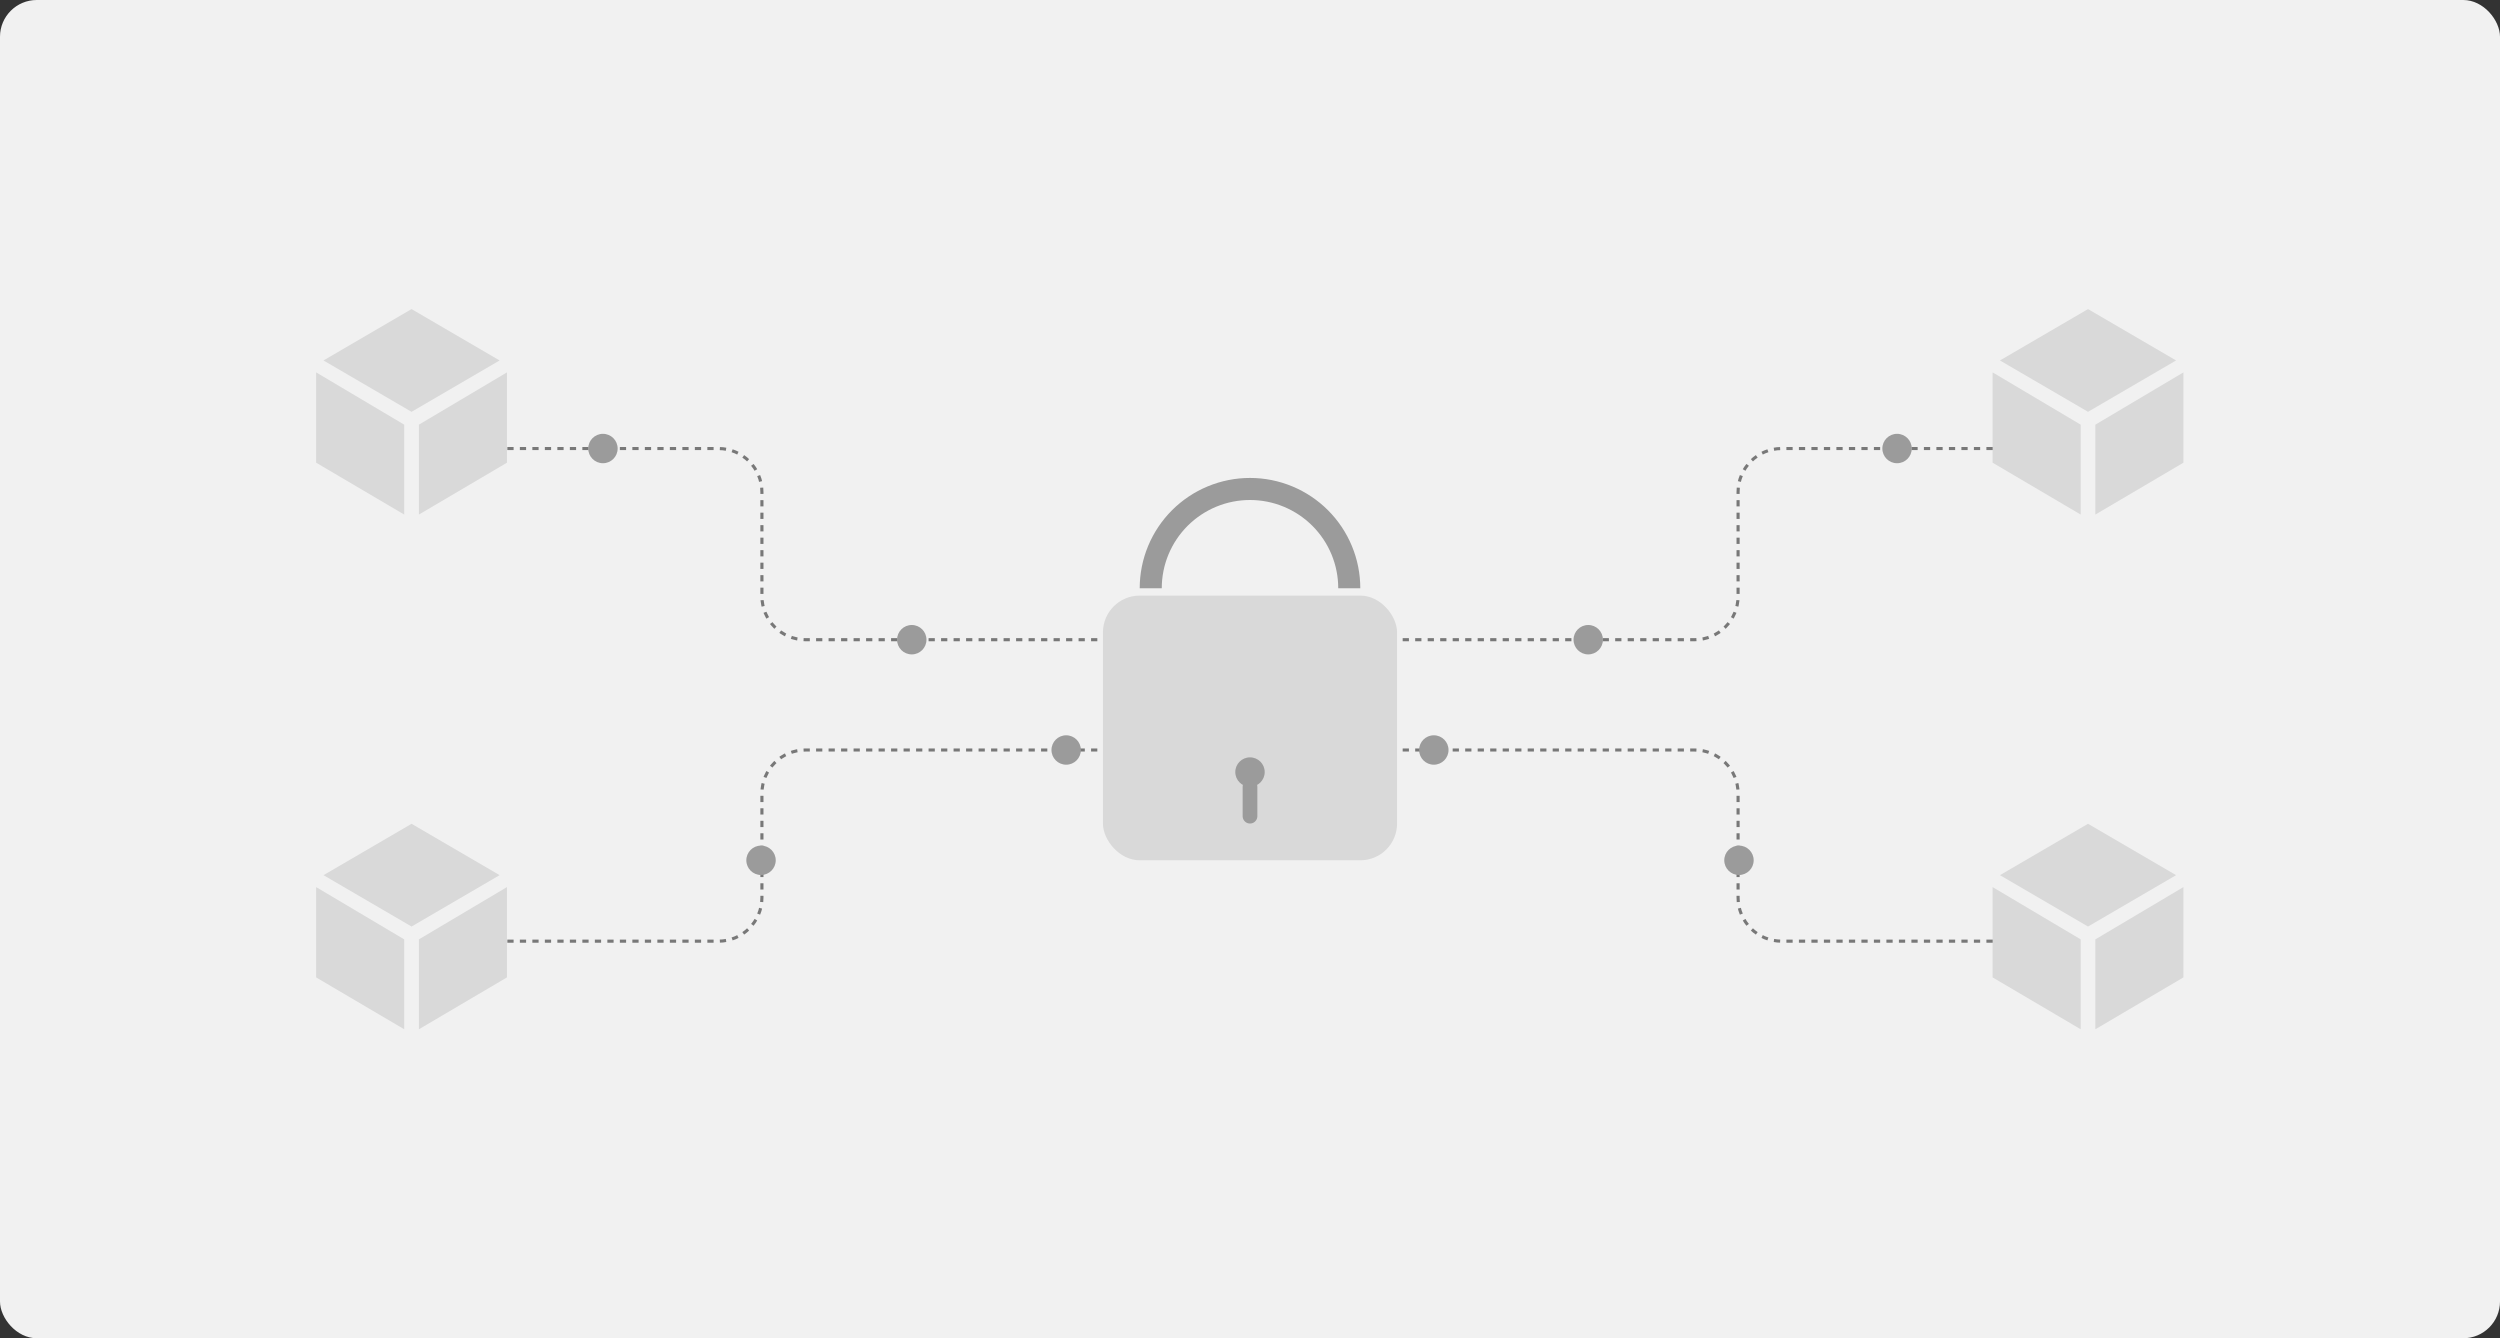 <svg width="340" height="182" viewBox="0 0 340 182" fill="none" xmlns="http://www.w3.org/2000/svg">
<rect x="0" y="0" width="340" height="182" fill="#333333" stroke="none"/>
<rect width="340" height="182" rx="5" fill="#F1F1F1"/>
<path d="M42.995 50.644V62.927L54.972 69.981V57.755L42.995 50.644Z" fill="#D9D9D9"/>
<path d="M56.968 69.981L68.944 62.927V50.644L56.968 57.755V69.981Z" fill="#D9D9D9"/>
<path d="M67.946 49.022L55.97 42.035L43.993 49.022L55.97 56.008L67.946 49.022Z" fill="#D9D9D9"/>
<path d="M270.995 50.644V62.927L282.972 69.981V57.755L270.995 50.644Z" fill="#D9D9D9"/>
<path d="M284.968 69.981L296.944 62.927V50.644L284.968 57.755V69.981Z" fill="#D9D9D9"/>
<path d="M295.946 49.022L283.97 42.035L271.993 49.022L283.97 56.008L295.946 49.022Z" fill="#D9D9D9"/>
<path d="M270.995 120.644V132.927L282.972 139.981V127.755L270.995 120.644Z" fill="#D9D9D9"/>
<path d="M284.968 139.981L296.944 132.927V120.644L284.968 127.755V139.981Z" fill="#D9D9D9"/>
<path d="M295.946 119.022L283.97 112.035L271.993 119.022L283.97 126.008L295.946 119.022Z" fill="#D9D9D9"/>
<path d="M42.995 120.644V132.927L54.972 139.981V127.755L42.995 120.644Z" fill="#D9D9D9"/>
<path d="M56.968 139.981L68.944 132.927V120.644L56.968 127.755V139.981Z" fill="#D9D9D9"/>
<path d="M67.946 119.022L55.97 112.035L43.993 119.022L55.97 126.008L67.946 119.022Z" fill="#D9D9D9"/>
<path d="M271 128H242.299C239.029 128 236.379 125.35 236.379 122.081V107.919C236.379 104.65 233.729 102 230.46 102H190" stroke="black" stroke-opacity="0.5" stroke-width="0.423" stroke-dasharray="0.85 0.85"/>
<path d="M69 128H97.701C100.971 128 103.621 125.35 103.621 122.081V107.919C103.621 104.65 106.271 102 109.54 102H150" stroke="black" stroke-opacity="0.5" stroke-width="0.423" stroke-dasharray="0.85 0.85"/>
<path d="M271 61H242.299C239.029 61 236.379 63.65 236.379 66.919V81.081C236.379 84.35 233.729 87 230.46 87H190" stroke="black" stroke-opacity="0.5" stroke-width="0.423" stroke-dasharray="0.85 0.85"/>
<path d="M69 61H97.701C100.971 61 103.621 63.65 103.621 66.919V81.081C103.621 84.35 106.271 87 109.54 87H150" stroke="black" stroke-opacity="0.5" stroke-width="0.423" stroke-dasharray="0.85 0.85"/>
<circle cx="82" cy="61" r="2" fill="#9B9B9B"/>
<circle cx="2" cy="2" r="2" transform="matrix(-1 0 0 1 260 59)" fill="#9B9B9B"/>
<circle cx="124" cy="87" r="2" fill="#9B9B9B"/>
<circle cx="2" cy="2" r="2" transform="matrix(-1 0 0 1 218 85)" fill="#9B9B9B"/>
<circle cx="103.5" cy="117" r="2" fill="#9B9B9B"/>
<circle cx="2" cy="2" r="2" transform="matrix(-1 0 0 1 238.5 115)" fill="#9B9B9B"/>
<circle cx="145" cy="102" r="2" fill="#9B9B9B"/>
<circle cx="2" cy="2" r="2" transform="matrix(-1 0 0 1 197 100)" fill="#9B9B9B"/>
<path d="M185 80C185 78.03 184.612 76.08 183.858 74.26C183.104 72.44 181.999 70.786 180.607 69.393C179.214 68.001 177.56 66.896 175.74 66.142C173.92 65.388 171.97 65 170 65C168.03 65 166.08 65.388 164.26 66.142C162.44 66.896 160.786 68.001 159.393 69.393C158.001 70.786 156.896 72.44 156.142 74.26C155.388 76.08 155 78.03 155 80H158C158 78.424 158.31 76.864 158.913 75.408C159.517 73.952 160.4 72.629 161.515 71.515C162.629 70.4 163.952 69.516 165.408 68.913C166.864 68.31 168.424 68 170 68C171.576 68 173.136 68.31 174.592 68.913C176.048 69.516 177.371 70.4 178.485 71.515C179.6 72.629 180.483 73.952 181.087 75.408C181.69 76.864 182 78.424 182 80H185Z" fill="#9B9B9B"/>
<rect x="150" y="81" width="40" height="36" rx="5" fill="#D9D9D9"/>
<circle cx="170" cy="105" r="2" transform="rotate(90 170 105)" fill="#9B9B9B"/>
<path d="M170 111V107" stroke="#9B9B9B" stroke-width="2" stroke-linecap="round"/>
</svg>
